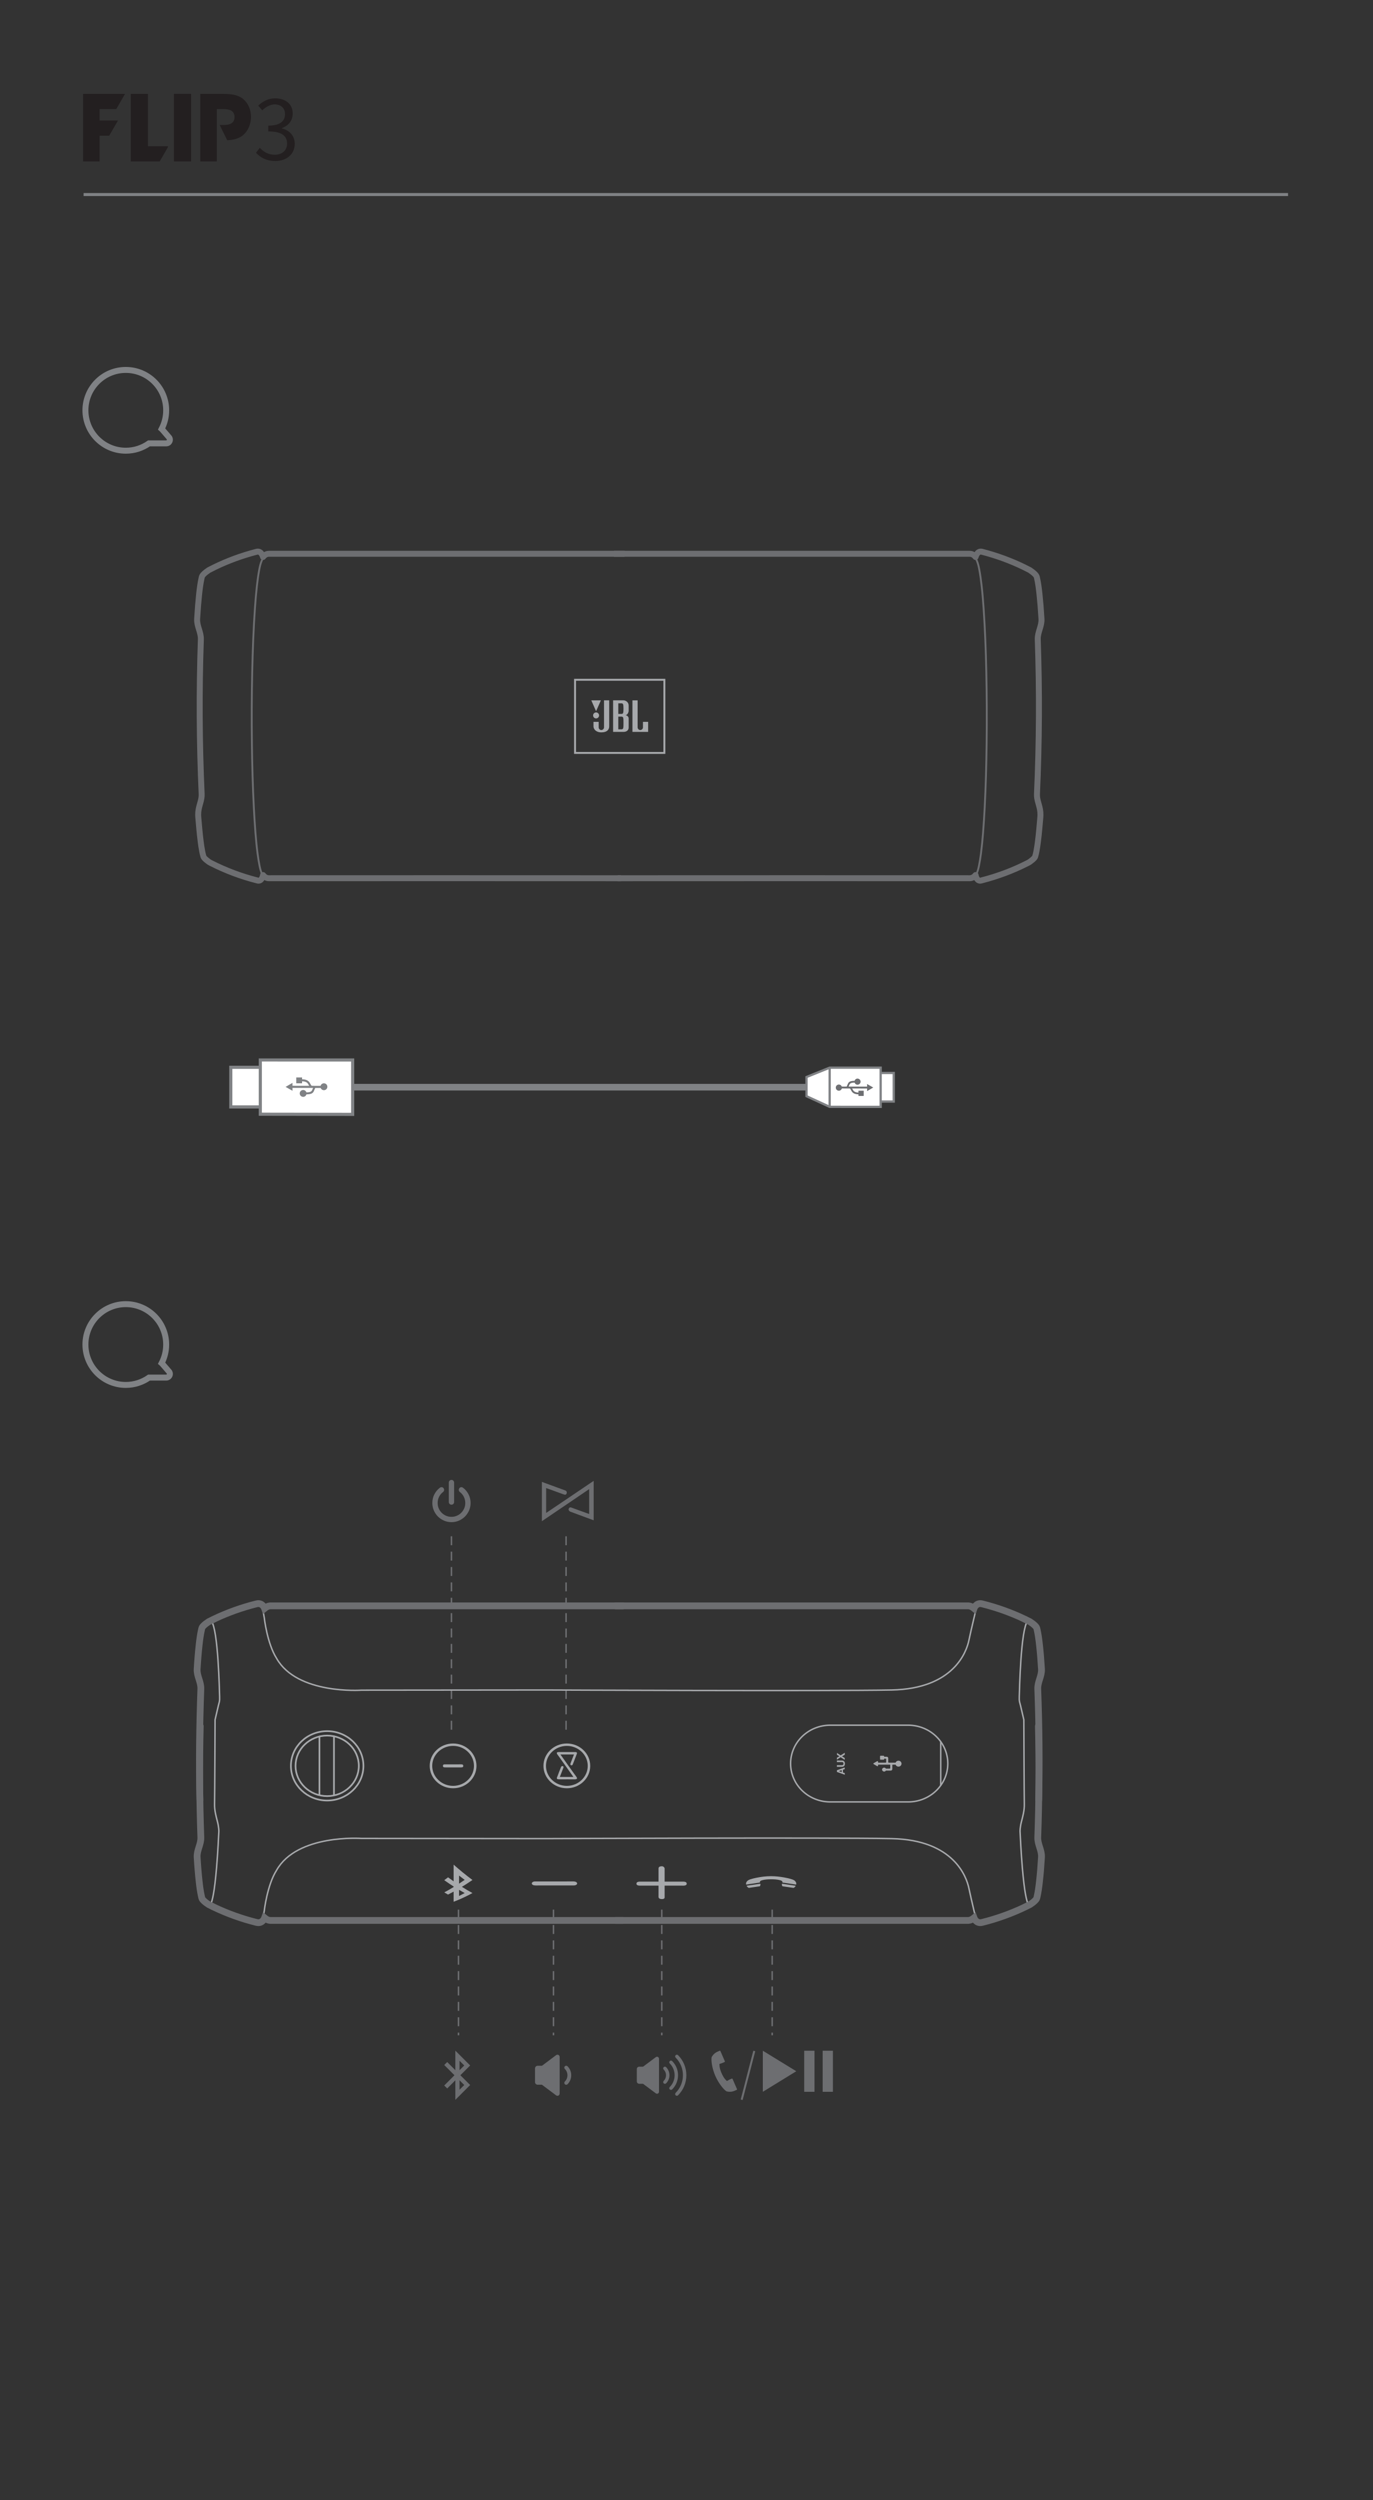 <?xml version="1.0" encoding="UTF-8"?>
<svg xmlns="http://www.w3.org/2000/svg" xmlns:xlink="http://www.w3.org/1999/xlink" width="460.92pt" height="839.06pt" viewBox="0 0 460.92 839.06" version="1.2">
<rect x="0" y="0" width="460.92" height="839.06" fill="#333333" stroke="none"/>
<g id="surface11">
<path style="fill:none;stroke-width:1;stroke-linecap:butt;stroke-linejoin:miter;stroke:rgb(50.197%,50.981%,52.158%);stroke-opacity:1;stroke-miterlimit:10;" d="M -0.001 -0.001 C 3.743 -0.001 6.776 -3.034 6.776 -6.776 C 6.776 -7.905 6.503 -8.97 6.017 -9.903 L 6.079 -9.958 L 6.089 -9.966 L 6.097 -9.975 L 7.241 -11.304 L 7.247 -11.309 L 7.271 -11.335 L 7.284 -11.356 L 7.306 -11.384 L 7.317 -11.409 L 7.331 -11.436 L 7.347 -11.464 L 7.355 -11.489 L 7.366 -11.52 L 7.374 -11.548 L 7.384 -11.579 L 7.388 -11.604 L 7.394 -11.639 L 7.396 -11.665 L 7.396 -11.761 L 7.392 -11.79 L 7.388 -11.817 L 7.38 -11.85 L 7.37 -11.878 L 7.362 -11.905 L 7.355 -11.936 L 7.343 -11.962 L 7.327 -11.989 L 7.313 -12.014 L 7.298 -12.044 L 7.28 -12.063 L 7.263 -12.091 L 7.243 -12.112 L 7.224 -12.138 L 7.198 -12.157 L 7.187 -12.171 L 7.181 -12.179 L 7.151 -12.196 L 7.132 -12.216 L 7.105 -12.229 L 7.077 -12.247 L 7.054 -12.261 L 7.024 -12.272 L 6.997 -12.282 L 6.97 -12.296 L 6.938 -12.304 L 6.909 -12.311 L 6.884 -12.315 L 6.853 -12.319 L 6.821 -12.321 L 6.788 -12.323 L 3.896 -12.323 C 2.794 -13.1 1.45 -13.556 -0.001 -13.556 C -3.741 -13.556 -6.776 -10.52 -6.776 -6.776 C -6.776 -3.034 -3.741 -0.001 -0.001 -0.001 " transform="matrix(2,0,0,-2,42.232,124.155)"/>
<path style="fill:none;stroke-width:1;stroke-linecap:butt;stroke-linejoin:miter;stroke:rgb(50.197%,50.981%,52.158%);stroke-opacity:1;stroke-miterlimit:10;" d="M -0.001 -0 C 3.743 -0 6.776 -3.035 6.776 -6.778 C 6.776 -7.907 6.503 -8.969 6.017 -9.905 L 6.079 -9.957 L 6.089 -9.965 L 6.097 -9.975 L 7.241 -11.303 L 7.247 -11.309 L 7.271 -11.334 L 7.284 -11.358 L 7.306 -11.383 L 7.317 -11.41 L 7.331 -11.436 L 7.347 -11.463 L 7.355 -11.49 L 7.366 -11.52 L 7.374 -11.547 L 7.384 -11.578 L 7.388 -11.606 L 7.394 -11.639 L 7.396 -11.664 L 7.396 -11.76 L 7.388 -11.819 L 7.38 -11.85 L 7.37 -11.877 L 7.355 -11.936 L 7.343 -11.961 L 7.327 -11.99 L 7.313 -12.014 L 7.298 -12.043 L 7.28 -12.065 L 7.263 -12.09 L 7.224 -12.137 L 7.198 -12.158 L 7.187 -12.17 L 7.181 -12.178 L 7.151 -12.198 L 7.132 -12.215 L 7.077 -12.246 L 7.054 -12.26 L 7.024 -12.274 L 6.997 -12.283 L 6.97 -12.295 L 6.938 -12.303 L 6.909 -12.311 L 6.884 -12.317 L 6.853 -12.321 L 6.821 -12.323 L 6.788 -12.324 L 3.896 -12.324 C 2.794 -13.1 1.45 -13.555 -0.001 -13.555 C -3.741 -13.555 -6.776 -10.522 -6.776 -6.778 C -6.776 -3.035 -3.741 -0 -0.001 -0 " transform="matrix(2,0,0,-2,42.232,437.703)"/>
<path style="fill-rule:nonzero;fill:rgb(100%,100%,100%);fill-opacity:1;stroke-width:0.528;stroke-linecap:butt;stroke-linejoin:miter;stroke:rgb(50.197%,50.981%,52.158%);stroke-opacity:1;stroke-miterlimit:10;" d="M 45.781 240.426 L 38.74 240.426 L 38.74 233.774 L 45.781 233.774 Z " transform="matrix(2,0,0,-2,0,839.06)"/>
<path style="fill-rule:nonzero;fill:rgb(100%,100%,100%);fill-opacity:1;stroke-width:0.528;stroke-linecap:butt;stroke-linejoin:miter;stroke:rgb(50.197%,50.981%,52.158%);stroke-opacity:1;stroke-miterlimit:10;" d="M -0 -0.001 L -0 9.126 L -15.504 9.128 L -15.504 0.023 Z " transform="matrix(2,0,0,-2,118.395,374.006)"/>
<path style=" stroke:none;fill-rule:nonzero;fill:rgb(50.197%,50.981%,52.158%);fill-opacity:1;" d="M 98.195 366.094 L 95.883 364.785 L 98.18 363.441 L 98.184 364.414 L 103.777 364.426 C 103.738 364.344 103.691 364.266 103.648 364.18 C 103.359 363.625 103.004 362.93 101.41 362.902 L 101.41 363.586 L 99.453 363.586 L 99.453 361.625 L 101.41 361.625 L 101.41 362.23 C 103.41 362.258 103.871 363.156 104.246 363.871 C 104.379 364.129 104.488 364.352 104.699 364.426 L 107.621 364.434 C 107.762 363.941 108.207 363.586 108.746 363.586 C 109.383 363.586 109.898 364.098 109.898 364.746 C 109.898 365.383 109.383 365.898 108.746 365.898 C 108.238 365.898 107.816 365.59 107.652 365.148 L 105.836 365.141 C 105.707 365.375 105.625 365.594 105.539 365.793 C 105.188 366.676 104.945 367.285 102.875 367.293 C 102.734 367.777 102.301 368.129 101.773 368.129 C 101.141 368.129 100.617 367.613 100.617 366.977 C 100.617 366.344 101.141 365.828 101.773 365.828 C 102.285 365.828 102.715 366.164 102.863 366.625 C 104.488 366.617 104.664 366.184 104.922 365.547 C 104.969 365.414 105.027 365.281 105.09 365.141 L 98.184 365.121 Z "/>
<path style="fill:none;stroke-width:1.11;stroke-linecap:butt;stroke-linejoin:miter;stroke:rgb(50.197%,50.981%,52.158%);stroke-opacity:1;stroke-miterlimit:10;" d="M -0.001 -0 L -77.925 -0 " transform="matrix(2,0,0,-2,274.197,364.89)"/>
<path style="fill-rule:nonzero;fill:rgb(100%,100%,100%);fill-opacity:1;stroke-width:0.381;stroke-linecap:butt;stroke-linejoin:miter;stroke:rgb(50.197%,50.981%,52.158%);stroke-opacity:1;stroke-miterlimit:10;" d="M 146.312 234.675 L 150.016 234.675 L 150.016 239.473 L 146.312 239.473 Z " transform="matrix(2,0,0,-2,0,839.06)"/>
<path style="fill-rule:nonzero;fill:rgb(100%,100%,100%);fill-opacity:1;stroke-width:0.381;stroke-linecap:butt;stroke-linejoin:miter;stroke:rgb(50.197%,50.981%,52.158%);stroke-opacity:1;stroke-miterlimit:10;" d="M -0 0.001 L -3.885 -1.564 L -3.885 -4.786 L -0 -6.57 L 8.562 -6.574 L 8.562 0.001 Z " transform="matrix(2,0,0,-2,278.517,358.341)"/>
<path style=" stroke:none;fill-rule:nonzero;fill:rgb(42.744%,43.137%,44.313%);fill-opacity:1;" d="M 291.078 363.82 L 293.148 364.996 L 291.09 366.203 L 291.082 365.332 L 286.066 365.316 C 286.105 365.387 286.148 365.461 286.184 365.535 C 286.441 366.035 286.766 366.664 288.188 366.684 L 288.188 366.074 L 289.949 366.074 L 289.949 367.832 L 288.188 367.832 L 288.188 367.285 C 286.398 367.262 285.984 366.453 285.652 365.812 C 285.531 365.582 285.43 365.383 285.242 365.316 L 282.621 365.312 C 282.496 365.75 282.098 366.074 281.613 366.074 C 281.039 366.074 280.578 365.609 280.578 365.031 C 280.578 364.453 281.039 363.996 281.613 363.996 C 282.07 363.996 282.445 364.277 282.59 364.672 L 284.223 364.68 C 284.336 364.465 284.414 364.27 284.488 364.094 C 284.809 363.297 285.02 362.754 286.883 362.746 C 287 362.316 287.395 362 287.867 362 C 288.434 362 288.902 362.461 288.902 363.027 C 288.902 363.598 288.434 364.062 287.867 364.062 C 287.406 364.062 287.02 363.762 286.887 363.344 C 285.43 363.352 285.273 363.742 285.047 364.312 C 284.996 364.43 284.953 364.551 284.895 364.68 L 291.082 364.691 Z "/>
<path style="fill:none;stroke-width:0.381;stroke-linecap:butt;stroke-linejoin:miter;stroke:rgb(50.197%,50.981%,52.158%);stroke-opacity:1;stroke-miterlimit:10;" d="M -0 0.001 L -0 -6.57 " transform="matrix(2,0,0,-2,278.517,358.341)"/>
<path style="fill:none;stroke-width:0.5;stroke-linecap:butt;stroke-linejoin:miter;stroke:rgb(50.197%,50.981%,52.158%);stroke-opacity:1;stroke-miterlimit:4;" d="M 0 -0 L 202.17 -0 " transform="matrix(2,0,0,-2,28.066,65.296)"/>
<path style=" stroke:none;fill-rule:nonzero;fill:rgb(13.725%,12.157%,12.549%);fill-opacity:1;" d="M 33.434 40.453 L 33.434 36.613 L 39.027 36.613 L 41.969 31.52 L 27.895 31.52 L 27.895 54.176 L 33.434 54.176 L 33.434 45.547 L 36.66 45.547 L 39.605 40.453 Z "/>
<path style=" stroke:none;fill-rule:nonzero;fill:rgb(13.725%,12.157%,12.549%);fill-opacity:1;" d="M 49.965 49.082 L 49.672 49.082 L 49.672 31.516 L 43.898 31.516 L 43.898 54.176 L 53.613 54.176 L 56.367 49.406 L 56.367 49.082 Z "/>
<path style=" stroke:none;fill-rule:nonzero;fill:rgb(13.725%,12.157%,12.549%);fill-opacity:1;" d="M 81.613 33.215 C 79.676 31.621 77.027 31.516 74.652 31.516 L 67.242 31.516 L 67.242 54.176 L 72.781 54.176 L 72.781 36.613 L 74.887 36.613 C 76.789 36.613 78.727 36.953 78.727 39.297 C 78.727 41.469 76.961 41.945 75.125 41.945 L 73.742 41.945 L 76.277 47.066 C 78.324 46.969 80.332 46.57 81.887 45.105 C 83.445 43.645 84.262 41.367 84.262 39.227 C 84.262 36.953 83.414 34.711 81.613 33.215 "/>
<path style=" stroke:none;fill-rule:nonzero;fill:rgb(13.725%,12.157%,12.549%);fill-opacity:1;" d="M 58.383 54.176 L 64.16 54.176 L 64.16 31.5 L 58.383 31.5 Z "/>
<path style=" stroke:none;fill-rule:nonzero;fill:rgb(13.725%,12.157%,12.549%);fill-opacity:1;" d="M 85.941 51.273 L 87.215 49.613 C 88.402 50.859 89.953 51.941 92.25 51.941 C 94.66 51.941 96.375 50.5 96.375 48.176 C 96.375 45.738 94.742 44.105 90.062 44.105 L 90.062 42.168 C 94.242 42.168 95.684 40.48 95.684 38.293 C 95.684 36.328 94.355 35.082 92.25 35.027 C 90.617 35.082 89.18 35.914 88.043 37.047 L 86.688 35.441 C 88.211 34.031 90.008 33.008 92.363 33.008 C 95.766 33.008 98.258 34.832 98.258 38.102 C 98.258 40.566 96.793 42.195 94.633 42.996 L 94.633 43.109 C 97.039 43.664 98.949 45.492 98.949 48.258 C 98.949 51.887 96.043 54.043 92.445 54.043 C 89.262 54.043 87.27 52.715 85.941 51.273 "/>
<path style=" stroke:none;fill-rule:nonzero;fill:rgb(65.491%,66.275%,67.451%);fill-opacity:1;" d="M 217.582 245.645 L 217.582 242.27 L 215.84 242.27 L 215.844 244.117 C 215.844 244.609 215.441 245.016 214.945 245.016 C 214.453 245.016 214.051 244.609 214.051 244.117 L 214.051 235.051 L 212.309 235.051 L 212.309 245.645 Z "/>
<path style=" stroke:none;fill-rule:nonzero;fill:rgb(65.491%,66.275%,67.451%);fill-opacity:1;" d="M 204.508 243.801 C 204.508 244.855 203.82 245.801 201.871 245.801 C 199.922 245.801 199.234 244.562 199.234 243.801 L 199.234 242.27 L 200.973 242.27 L 200.973 244.117 C 200.973 244.609 201.379 245.016 201.871 245.016 C 202.367 245.016 202.77 244.598 202.77 244.102 L 202.766 235.047 L 204.508 235.047 Z "/>
<path style=" stroke:none;fill-rule:nonzero;fill:rgb(65.491%,66.275%,67.451%);fill-opacity:1;" d="M 208.512 239.609 L 207.566 239.609 L 207.566 236.051 L 208.512 236.051 C 209.148 236.051 209.309 236.184 209.309 237.844 C 209.309 239.504 209.148 239.609 208.512 239.609 M 208.617 244.781 L 207.566 244.777 L 207.566 240.508 L 208.617 240.508 C 209.309 240.508 209.309 240.992 209.309 242.652 C 209.309 244.312 209.309 244.781 208.617 244.781 M 211.043 238.582 L 211.043 236.773 C 211.043 235.605 209.98 235.047 209.309 235.047 L 205.824 235.047 L 205.824 245.645 L 209.309 245.645 C 210.609 245.645 211.043 244.801 211.043 244.262 L 211.043 241.086 C 211.043 240.637 210.586 240.043 209.902 240.043 C 210.586 240.043 211.043 239.109 211.043 238.582 "/>
<path style=" stroke:none;fill-rule:nonzero;fill:rgb(65.491%,66.275%,67.451%);fill-opacity:1;" d="M 200.105 239.102 C 199.547 239.102 199.102 239.555 199.102 240.109 C 199.102 240.668 199.547 241.117 200.105 241.117 C 200.664 241.117 201.109 240.668 201.109 240.109 C 201.109 239.555 200.664 239.102 200.105 239.102 "/>
<path style=" stroke:none;fill-rule:nonzero;fill:rgb(65.491%,66.275%,67.451%);fill-opacity:1;" d="M 198.496 235.051 L 200.105 238.711 L 201.715 235.051 Z "/>
<path style="fill:none;stroke-width:0.321;stroke-linecap:butt;stroke-linejoin:miter;stroke:rgb(65.491%,66.275%,67.451%);stroke-opacity:1;stroke-miterlimit:10;" d="M 111.516 293.18 L 96.523 293.18 L 96.523 305.456 L 111.516 305.456 Z " transform="matrix(2,0,0,-2,0,839.06)"/>
<path style="fill:none;stroke-width:0.315;stroke-linecap:butt;stroke-linejoin:miter;stroke:rgb(42.744%,43.137%,44.313%);stroke-opacity:1;stroke-miterlimit:10;" d="M -0.001 -0 C -0.274 -0.19 -0.436 -0.479 -0.565 -0.778 C -0.774 -1.266 -0.885 -1.785 -0.985 -2.307 C -1.149 -3.192 -1.27 -4.086 -1.37 -4.981 C -1.51 -6.241 -1.614 -7.504 -1.702 -8.768 C -1.948 -12.297 -2.079 -15.832 -2.157 -19.369 C -2.247 -23.451 -2.262 -27.535 -2.209 -31.619 C -2.165 -35.147 -2.069 -38.676 -1.885 -42.198 C -1.811 -43.621 -1.721 -45.045 -1.61 -46.467 C -1.518 -47.617 -1.411 -48.766 -1.26 -49.91 C -1.168 -50.616 -1.061 -51.319 -0.917 -52.018 C -0.825 -52.453 -0.719 -52.887 -0.53 -53.291 C -0.409 -53.555 -0.252 -53.805 -0.022 -53.975 C 0.181 -54.127 0.443 -54.217 0.695 -54.217 " transform="matrix(2,0,0,-2,88.985,186.652)"/>
<path style="fill:none;stroke-width:1;stroke-linecap:butt;stroke-linejoin:round;stroke:rgb(42.744%,43.137%,44.313%);stroke-opacity:1;stroke-miterlimit:10;" d="M -0.001 -0.001 C -39.182 -0.001 -20.516 -0.001 -59.7 -0.001 C -59.961 -0.001 -60.172 -0.069 -60.385 -0.222 L -60.393 -0.231 C -60.514 -0.315 -60.616 -0.421 -60.7 -0.536 C -60.7 -0.536 -60.956 0.515 -61.739 0.349 L -61.795 0.333 C -64.252 -0.3 -66.586 -1.155 -68.868 -2.263 L -68.866 -2.265 C -69.182 -2.421 -69.495 -2.579 -69.805 -2.741 C -70.141 -2.97 -70.473 -3.204 -70.745 -3.509 C -70.809 -3.583 -70.872 -3.659 -70.915 -3.747 C -70.963 -3.843 -70.989 -3.948 -71.012 -4.056 C -71.211 -4.942 -71.327 -5.839 -71.424 -6.737 C -71.493 -7.378 -71.553 -8.018 -71.604 -8.657 C -71.665 -9.415 -71.713 -10.171 -71.76 -10.927 C -71.835 -12.159 -71.09 -13.157 -71.137 -14.38 C -71.44 -23.03 -71.395 -31.657 -71.004 -40.304 C -70.995 -40.536 -71.008 -40.77 -71.044 -40.999 C -71.067 -41.151 -71.1 -41.302 -71.137 -41.45 C -71.258 -41.931 -71.42 -42.403 -71.508 -42.89 C -71.567 -43.194 -71.594 -43.505 -71.59 -43.815 C -71.586 -44.044 -71.567 -44.27 -71.545 -44.497 C -71.495 -45.079 -71.448 -45.663 -71.391 -46.243 C -71.329 -46.915 -71.258 -47.583 -71.172 -48.251 C -71.104 -48.796 -71.026 -49.337 -70.922 -49.878 C -70.862 -50.198 -70.792 -50.52 -70.694 -50.835 C -70.651 -50.968 -70.46 -51.167 -70.241 -51.354 C -69.975 -51.583 -69.669 -51.794 -69.536 -51.852 L -69.409 -51.919 C -66.944 -53.169 -64.417 -54.116 -61.737 -54.802 C -60.975 -55.093 -60.727 -54.153 -60.7 -53.917 C -60.7 -53.917 -60.53 -54.122 -60.415 -54.208 C -60.211 -54.358 -59.95 -54.45 -59.7 -54.448 L -59.663 -54.446 C -21.702 -54.436 -38.585 -54.436 -0.622 -54.448 " transform="matrix(2,0,0,-2,209.704,185.862)"/>
<path style="fill:none;stroke-width:0.315;stroke-linecap:butt;stroke-linejoin:miter;stroke:rgb(42.744%,43.137%,44.313%);stroke-opacity:1;stroke-miterlimit:10;" d="M 0 -0 C 0.274 -0.19 0.438 -0.479 0.565 -0.777 C 0.774 -1.266 0.887 -1.783 0.984 -2.307 C 1.149 -3.192 1.27 -4.086 1.369 -4.981 C 1.512 -6.24 1.613 -7.504 1.701 -8.768 C 1.947 -12.297 2.078 -15.832 2.156 -19.369 C 2.246 -23.451 2.262 -27.535 2.209 -31.619 C 2.164 -35.147 2.068 -38.676 1.885 -42.197 C 1.811 -43.621 1.723 -45.043 1.609 -46.467 C 1.518 -47.617 1.41 -48.766 1.262 -49.91 C 1.168 -50.615 1.061 -51.318 0.916 -52.018 C 0.824 -52.453 0.719 -52.887 0.529 -53.291 C 0.408 -53.555 0.252 -53.805 0.022 -53.975 C -0.182 -54.127 -0.443 -54.217 -0.693 -54.217 " transform="matrix(2,0,0,-2,326.793,186.617)"/>
<path style="fill:none;stroke-width:1;stroke-linecap:butt;stroke-linejoin:round;stroke:rgb(42.744%,43.137%,44.313%);stroke-opacity:1;stroke-miterlimit:10;" d="M 0.001 -0.001 C 39.182 -0.001 20.516 -0.001 59.7 -0.001 C 59.962 -0.001 60.173 -0.069 60.385 -0.222 L 60.393 -0.231 C 60.514 -0.315 60.616 -0.421 60.7 -0.536 C 60.7 -0.536 60.956 0.515 61.739 0.349 L 61.796 0.333 C 64.253 -0.3 66.587 -1.155 68.868 -2.263 L 68.866 -2.265 C 69.182 -2.421 69.495 -2.579 69.805 -2.741 C 70.141 -2.97 70.473 -3.204 70.745 -3.509 C 70.809 -3.583 70.872 -3.659 70.915 -3.747 C 70.964 -3.843 70.989 -3.948 71.012 -4.056 C 71.212 -4.942 71.327 -5.839 71.424 -6.737 C 71.493 -7.378 71.553 -8.018 71.604 -8.657 C 71.665 -9.415 71.714 -10.171 71.76 -10.927 C 71.835 -12.159 71.09 -13.157 71.137 -14.38 C 71.44 -23.03 71.395 -31.657 71.005 -40.304 C 70.995 -40.536 71.008 -40.77 71.044 -40.999 C 71.067 -41.151 71.1 -41.302 71.137 -41.45 C 71.258 -41.931 71.421 -42.403 71.51 -42.89 C 71.565 -43.194 71.594 -43.505 71.59 -43.815 C 71.587 -44.044 71.565 -44.27 71.546 -44.497 C 71.495 -45.079 71.446 -45.663 71.391 -46.243 C 71.331 -46.915 71.258 -47.583 71.173 -48.251 C 71.104 -48.796 71.024 -49.337 70.923 -49.878 C 70.862 -50.198 70.792 -50.52 70.694 -50.835 C 70.651 -50.968 70.46 -51.167 70.241 -51.354 C 69.975 -51.583 69.669 -51.794 69.536 -51.852 L 69.409 -51.919 C 66.944 -53.169 64.417 -54.116 61.737 -54.802 C 60.975 -55.093 60.727 -54.153 60.7 -53.917 C 60.7 -53.917 60.53 -54.122 60.415 -54.208 C 60.212 -54.358 59.95 -54.45 59.7 -54.448 L 59.663 -54.446 C 21.702 -54.436 38.585 -54.436 0.622 -54.448 " transform="matrix(2,0,0,-2,206.104,185.862)"/>
<path style=" stroke:none;fill-rule:nonzero;fill:rgb(42.744%,43.137%,44.313%);fill-opacity:1;" d="M 151.562 505.008 C 151.32 505.008 151.105 504.922 150.926 504.75 C 150.75 504.582 150.664 504.367 150.664 504.121 L 150.664 497.578 C 150.664 497.336 150.75 497.129 150.926 496.957 C 151.105 496.781 151.32 496.699 151.562 496.699 C 151.809 496.699 152.016 496.781 152.191 496.957 C 152.359 497.129 152.445 497.336 152.445 497.578 L 152.445 504.121 C 152.445 504.367 152.359 504.582 152.191 504.75 C 152.016 504.922 151.809 505.008 151.562 505.008 M 155.426 499.309 C 156.246 499.926 156.879 500.691 157.316 501.582 C 157.762 502.465 157.98 503.422 157.98 504.441 C 157.98 505.32 157.812 506.152 157.473 506.938 C 157.137 507.719 156.672 508.402 156.094 508.984 C 155.516 509.566 154.832 510.027 154.055 510.363 C 153.273 510.699 152.445 510.871 151.562 510.871 C 150.68 510.871 149.848 510.699 149.066 510.363 C 148.281 510.027 147.602 509.566 147.012 508.984 C 146.434 508.402 145.973 507.719 145.641 506.938 C 145.297 506.152 145.133 505.32 145.133 504.441 C 145.133 503.422 145.348 502.465 145.789 501.582 C 146.23 500.691 146.863 499.926 147.684 499.309 C 147.879 499.156 148.102 499.105 148.348 499.133 C 148.594 499.168 148.781 499.281 148.914 499.492 C 149.066 499.699 149.117 499.922 149.09 500.152 C 149.059 500.387 148.949 500.582 148.746 500.738 C 148.164 501.18 147.711 501.727 147.395 502.375 C 147.07 503.031 146.918 503.715 146.918 504.441 C 146.918 505.086 147.035 505.695 147.281 506.254 C 147.523 506.82 147.859 507.309 148.273 507.727 C 148.684 508.145 149.176 508.477 149.742 508.719 C 150.312 508.965 150.914 509.086 151.562 509.086 C 152.199 509.086 152.805 508.965 153.363 508.719 C 153.93 508.477 154.422 508.145 154.836 507.727 C 155.25 507.309 155.586 506.82 155.832 506.254 C 156.07 505.695 156.195 505.086 156.195 504.441 C 156.195 503.715 156.039 503.031 155.719 502.375 C 155.398 501.727 154.941 501.18 154.355 500.738 C 154.164 500.582 154.051 500.387 154.02 500.152 C 153.988 499.922 154.051 499.699 154.195 499.492 C 154.328 499.281 154.52 499.168 154.762 499.133 C 155.004 499.105 155.227 499.156 155.426 499.309 "/>
<path style="fill-rule:nonzero;fill:rgb(42.744%,43.137%,44.313%);fill-opacity:1;stroke-width:0.331;stroke-linecap:butt;stroke-linejoin:miter;stroke:rgb(42.744%,43.137%,44.313%);stroke-opacity:1;stroke-miterlimit:10;" d="M 0 -0.001 L 0.094 -0.036 C 0.094 -0.036 2.625 -0.954 3.229 -1.173 C 3.311 -1.204 3.377 -1.198 3.414 -1.157 C 3.448 -1.122 3.465 -1.061 3.463 -0.989 C 3.459 -0.888 3.418 -0.833 3.319 -0.798 C 3.159 -0.739 0.182 0.353 -0.388 0.562 L -0.388 -5.493 L 7.547 -0.108 L 7.547 -4.831 L 7.454 -4.798 C 7.432 -4.788 5.239 -3.995 4.344 -3.669 C 4.301 -3.651 4.264 -3.643 4.237 -3.643 C 4.207 -3.643 4.19 -3.651 4.166 -3.677 C 4.063 -3.79 4.102 -3.866 4.114 -3.891 C 4.153 -3.964 4.217 -4.024 4.254 -4.038 C 5.598 -4.544 7.338 -5.179 7.973 -5.411 L 7.973 0.655 L 0 -4.727 Z " transform="matrix(2,0,0,-2,183.015,498.948)"/>
<path style=" stroke:none;fill-rule:nonzero;fill:rgb(42.744%,43.137%,44.313%);fill-opacity:1;" d="M 223.617 693.785 C 223.391 693.566 223.023 693.566 222.805 693.785 C 222.578 694.012 222.578 694.371 222.805 694.598 C 223.309 695.102 223.59 695.785 223.59 696.504 C 223.59 697.223 223.309 697.891 222.805 698.395 C 222.691 698.512 222.637 698.66 222.637 698.805 C 222.637 698.949 222.691 699.098 222.805 699.211 C 223.023 699.438 223.391 699.438 223.617 699.211 C 224.336 698.484 224.738 697.52 224.738 696.504 C 224.738 695.477 224.336 694.52 223.617 693.785 "/>
<path style=" stroke:none;fill-rule:nonzero;fill:rgb(42.744%,43.137%,44.313%);fill-opacity:1;" d="M 227.633 689.773 C 227.406 689.551 227.043 689.551 226.812 689.773 C 226.707 689.887 226.648 690.031 226.648 690.176 C 226.648 690.328 226.707 690.477 226.812 690.586 C 230.078 693.848 230.078 699.152 226.812 702.41 C 226.598 702.641 226.598 703.004 226.812 703.223 C 227.043 703.453 227.406 703.453 227.633 703.223 C 229.426 701.434 230.414 699.035 230.414 696.504 C 230.414 693.957 229.426 691.574 227.633 689.773 "/>
<path style=" stroke:none;fill-rule:nonzero;fill:rgb(42.744%,43.137%,44.313%);fill-opacity:1;" d="M 225.652 691.746 C 225.43 691.523 225.066 691.523 224.848 691.746 C 224.734 691.867 224.672 692.012 224.672 692.156 C 224.672 692.305 224.734 692.449 224.848 692.562 C 227.016 694.742 227.016 698.266 224.848 700.441 C 224.613 700.664 224.613 701.027 224.848 701.254 C 225.066 701.473 225.43 701.473 225.652 701.254 C 228.273 698.629 228.273 694.371 225.652 691.746 "/>
<path style=" stroke:none;fill-rule:nonzero;fill:rgb(42.744%,43.137%,44.313%);fill-opacity:1;" d="M 220.574 690.281 C 220.422 690.281 220.262 690.34 220.137 690.441 L 215.914 693.605 L 215.836 693.633 L 214.582 693.633 C 214.133 693.633 213.777 693.988 213.777 694.434 L 213.777 698.57 C 213.777 699.012 214.133 699.363 214.582 699.363 L 215.836 699.363 L 215.914 699.402 L 220.137 702.559 C 220.262 702.66 220.422 702.711 220.574 702.711 C 220.785 702.711 220.98 702.613 221.105 702.434 C 221.191 702.324 221.23 702.172 221.23 702.012 L 221.23 690.988 C 221.23 690.586 220.953 690.281 220.574 690.281 "/>
<path style=" stroke:none;fill-rule:nonzero;fill:rgb(42.744%,43.137%,44.313%);fill-opacity:1;" d="M 190.523 693.492 C 190.27 693.246 189.863 693.246 189.621 693.492 C 189.371 693.742 189.371 694.137 189.621 694.395 C 190.184 694.953 190.496 695.707 190.496 696.504 C 190.496 697.297 190.184 698.047 189.621 698.609 C 189.496 698.73 189.434 698.895 189.434 699.059 C 189.434 699.219 189.496 699.387 189.621 699.52 C 189.863 699.758 190.27 699.758 190.523 699.52 C 191.324 698.703 191.766 697.637 191.766 696.504 C 191.766 695.367 191.324 694.301 190.523 693.492 "/>
<path style=" stroke:none;fill-rule:nonzero;fill:rgb(42.744%,43.137%,44.313%);fill-opacity:1;" d="M 187.148 689.605 C 186.98 689.605 186.801 689.668 186.66 689.777 L 181.98 693.289 L 181.891 693.32 L 180.496 693.32 C 180 693.32 179.605 693.719 179.605 694.211 L 179.605 698.797 C 179.605 699.285 180 699.68 180.496 699.68 L 181.891 699.68 L 181.98 699.723 L 186.66 703.227 C 186.801 703.34 186.98 703.398 187.148 703.398 C 187.383 703.398 187.594 703.285 187.734 703.086 C 187.832 702.961 187.875 702.789 187.875 702.613 L 187.875 690.387 C 187.875 689.938 187.566 689.605 187.148 689.605 "/>
<path style=" stroke:none;fill-rule:evenodd;fill:rgb(42.744%,43.137%,44.313%);fill-opacity:1;" d="M 155.848 699.777 L 154.262 701.363 L 154.262 698.188 Z M 154.262 691.641 L 155.848 693.227 L 154.262 694.816 Z M 157.832 693.219 L 152.859 688.242 L 152.859 694.805 L 150.125 692.066 L 149.133 693.062 L 152.562 696.5 L 149.133 699.945 L 150.125 700.938 L 152.859 698.199 L 152.859 704.762 L 157.832 699.781 L 154.547 696.5 Z "/>
<path style=" stroke:none;fill-rule:nonzero;fill:rgb(42.744%,43.137%,44.313%);fill-opacity:1;" d="M 240.773 688.637 C 239.434 689.238 238.891 690.453 238.891 690.453 C 238.66 691.746 239.145 694.457 240.133 696.723 C 241.121 698.996 242.777 701.191 243.883 701.902 C 243.883 701.902 245.141 702.336 246.492 701.762 L 246.492 701.766 L 247.293 701.418 C 247.398 701.367 247.449 701.238 247.402 701.137 L 245.922 697.734 C 245.875 697.633 245.75 697.586 245.645 697.629 L 244.844 697.98 L 244.844 697.984 L 244.039 698.438 C 244.039 698.438 243.105 697.816 242.23 695.809 C 241.355 693.812 241.539 692.699 241.539 692.699 L 242.422 692.418 L 242.422 692.422 L 242.449 692.41 L 243.223 692.074 C 243.324 692.023 243.379 691.902 243.328 691.797 L 241.852 688.402 C 241.805 688.293 241.68 688.246 241.574 688.289 Z "/>
<path style="fill-rule:nonzero;fill:rgb(42.744%,43.137%,44.313%);fill-opacity:1;stroke-width:0.332;stroke-linecap:butt;stroke-linejoin:miter;stroke:rgb(42.744%,43.137%,44.313%);stroke-opacity:1;stroke-miterlimit:10;" d="M -0.001 -0.001 L -2.118 -8.186 " transform="matrix(2,0,0,-2,253.216,688.358)"/>
<path style=" stroke:none;fill-rule:evenodd;fill:rgb(42.744%,43.137%,44.313%);fill-opacity:1;" d="M 256.082 688.273 L 267.312 695.156 L 256.082 702.059 Z "/>
<path style=" stroke:none;fill-rule:evenodd;fill:rgb(42.744%,43.137%,44.313%);fill-opacity:1;" d="M 276.168 702.059 L 279.609 702.059 L 279.609 688.273 L 276.168 688.273 Z M 269.973 702.059 L 273.43 702.059 L 273.43 688.273 L 269.973 688.273 Z "/>
<path style="fill:none;stroke-width:0.25;stroke-linecap:butt;stroke-linejoin:miter;stroke:rgb(42.744%,43.137%,44.313%);stroke-opacity:1;stroke-dasharray:1.5,1.08;stroke-miterlimit:10;" d="M 0 0.001 L 0 -21.091 " transform="matrix(2,0,0,-2,259.222,640.923)"/>
<path style="fill:none;stroke-width:0.25;stroke-linecap:butt;stroke-linejoin:miter;stroke:rgb(42.744%,43.137%,44.313%);stroke-opacity:1;stroke-dasharray:1.5,1.08;stroke-miterlimit:10;" d="M 0 0.001 L 0 -21.091 " transform="matrix(2,0,0,-2,222.16,640.923)"/>
<path style="fill:none;stroke-width:0.25;stroke-linecap:butt;stroke-linejoin:miter;stroke:rgb(42.744%,43.137%,44.313%);stroke-opacity:1;stroke-dasharray:1.5,1.08;stroke-miterlimit:10;" d="M 0 0.001 L 0 -21.091 " transform="matrix(2,0,0,-2,185.808,640.923)"/>
<path style="fill:none;stroke-width:0.25;stroke-linecap:butt;stroke-linejoin:miter;stroke:rgb(42.744%,43.137%,44.313%);stroke-opacity:1;stroke-dasharray:1.5,1.08;stroke-miterlimit:10;" d="M -0 0.001 L -0 -21.091 " transform="matrix(2,0,0,-2,153.918,640.923)"/>
<path style="fill:none;stroke-width:0.25;stroke-linecap:butt;stroke-linejoin:miter;stroke:rgb(42.744%,43.137%,44.313%);stroke-opacity:1;stroke-dasharray:1.5,1.08;stroke-miterlimit:10;" d="M -0.001 0 L -0.001 -33.342 " transform="matrix(2,0,0,-2,190.036,515.61)"/>
<path style="fill:none;stroke-width:0.25;stroke-linecap:butt;stroke-linejoin:miter;stroke:rgb(42.744%,43.137%,44.313%);stroke-opacity:1;stroke-dasharray:1.5,1.08;stroke-miterlimit:10;" d="M -0.001 0 L -0.001 -33.342 " transform="matrix(2,0,0,-2,151.556,515.61)"/>
<path style="fill:none;stroke-width:0.247;stroke-linecap:butt;stroke-linejoin:miter;stroke:rgb(65.491%,66.275%,67.451%);stroke-opacity:1;stroke-miterlimit:10;" d="M -0.001 0.001 L -0.001 7.354 " transform="matrix(2,0,0,-2,315.814,599.24)"/>
<path style="fill:none;stroke-width:0.247;stroke-linecap:butt;stroke-linejoin:miter;stroke:rgb(65.491%,66.275%,67.451%);stroke-opacity:1;stroke-miterlimit:10;" d="M 0 0 C 3.68 0 6.66 -2.882 6.66 -6.441 C 6.66 -9.998 3.68 -12.878 0 -12.878 L -13.068 -12.878 C -16.746 -12.878 -19.728 -9.998 -19.728 -6.441 C -19.728 -2.882 -16.746 0 -13.068 0 Z " transform="matrix(2,0,0,-2,304.863,579.013)"/>
<path style=" stroke:none;fill-rule:nonzero;fill:rgb(65.491%,66.275%,67.451%);fill-opacity:1;" d="M 283.148 591.922 C 283.148 591.988 283.145 592.051 283.129 592.113 C 283.117 592.164 283.098 592.211 283.07 592.254 C 283.008 592.34 282.91 592.398 282.805 592.422 C 282.734 592.438 282.66 592.441 282.586 592.441 C 282.039 592.449 281.492 592.438 280.945 592.441 C 280.945 592.625 280.945 592.809 280.945 592.992 C 281.238 592.992 281.531 592.988 281.824 592.988 C 282.039 592.992 282.262 592.996 282.48 592.996 C 282.586 593 282.688 593 282.793 592.98 C 283.027 592.949 283.27 592.844 283.418 592.672 C 283.551 592.508 283.609 592.293 283.629 592.082 C 283.656 591.844 283.633 591.605 283.535 591.391 C 283.461 591.238 283.352 591.094 283.203 591 C 283.035 590.898 282.82 590.867 282.629 590.859 C 282.07 590.855 281.508 590.855 280.945 590.855 C 280.945 591.039 280.945 591.223 280.945 591.406 C 281.363 591.406 281.781 591.41 282.199 591.402 C 282.637 591.402 283.121 591.289 283.148 591.891 "/>
<path style=" stroke:none;fill-rule:nonzero;fill:rgb(65.491%,66.275%,67.451%);fill-opacity:1;" d="M 283.586 588.918 C 283.59 588.699 283.59 588.48 283.59 588.266 C 283.133 588.555 282.668 588.844 282.211 589.137 C 281.797 588.871 281.379 588.602 280.965 588.332 C 280.961 588.535 280.961 588.738 280.961 588.934 C 281.234 589.109 281.512 589.277 281.789 589.449 C 281.512 589.609 281.23 589.77 280.949 589.938 C 280.949 590.152 280.949 590.363 280.949 590.574 C 281.363 590.309 281.781 590.035 282.199 589.766 C 282.66 590.062 283.117 590.352 283.578 590.645 C 283.578 590.438 283.578 590.23 283.578 590.023 C 283.273 589.84 282.973 589.652 282.672 589.465 C 282.977 589.285 283.281 589.102 283.586 588.918 "/>
<path style=" stroke:none;fill-rule:nonzero;fill:rgb(65.491%,66.275%,67.451%);fill-opacity:1;" d="M 282.566 594.754 L 282.562 594.105 L 281.59 594.422 Z M 283.578 593.773 L 282.992 593.961 C 282.992 594.273 282.996 594.586 282.996 594.898 C 283.195 594.965 283.391 595.027 283.59 595.098 C 283.59 595.277 283.594 595.465 283.594 595.652 C 282.715 595.34 281.836 595.02 280.957 594.699 C 280.957 594.512 280.953 594.324 280.953 594.137 C 281.824 593.824 282.699 593.512 283.574 593.199 C 283.574 593.391 283.578 593.582 283.578 593.773 "/>
<path style=" stroke:none;fill-rule:nonzero;fill:rgb(65.491%,66.275%,67.451%);fill-opacity:1;" d="M 295.434 589.438 L 295.434 590.434 C 295.434 590.523 295.508 590.598 295.605 590.598 L 296.633 590.598 C 296.73 590.598 296.805 590.523 296.805 590.434 L 296.805 590.266 L 297.32 590.266 C 297.418 590.266 297.496 590.34 297.496 590.434 L 297.496 591.43 C 297.496 591.52 297.418 591.594 297.32 591.594 L 294.918 591.594 C 294.82 591.594 294.746 591.52 294.746 591.43 L 294.746 591.594 L 294.746 591.223 C 294.746 591.129 294.668 591.059 294.574 591.059 C 294.547 591.059 294.523 591.062 294.504 591.07 C 294.492 591.074 294.48 591.082 294.465 591.094 L 293.281 591.777 L 293.262 591.789 C 293.215 591.824 293.184 591.867 293.184 591.926 C 293.184 591.984 293.215 592.031 293.262 592.062 L 293.281 592.074 L 294.465 592.762 C 294.48 592.77 294.492 592.777 294.504 592.781 C 294.523 592.793 294.547 592.797 294.574 592.797 C 294.668 592.797 294.746 592.723 294.746 592.629 L 294.746 592.426 C 294.746 592.332 294.82 592.258 294.918 592.258 L 298.695 592.258 C 298.789 592.258 298.867 592.332 298.867 592.426 L 298.867 593.59 L 298.867 593.422 C 298.867 593.512 298.789 593.59 298.695 593.59 L 297.402 593.59 C 297.281 593.391 297.062 593.254 296.805 593.254 C 296.43 593.254 296.117 593.555 296.117 593.918 C 296.117 594.285 296.43 594.582 296.805 594.582 C 297.062 594.582 297.281 594.449 297.402 594.254 L 299.039 594.254 C 299.324 594.254 299.551 594.027 299.551 593.754 L 299.551 592.258 L 299.555 592.258 L 299.555 592.426 C 299.555 592.332 299.633 592.258 299.73 592.258 L 300.645 592.258 C 300.785 592.645 301.168 592.922 301.613 592.922 C 302.184 592.922 302.645 592.48 302.645 591.926 C 302.645 591.379 302.184 590.93 301.613 590.93 C 301.168 590.93 300.785 591.207 300.645 591.594 L 298.355 591.594 C 298.258 591.594 298.184 591.52 298.184 591.43 L 298.184 591.594 L 298.18 591.594 L 298.18 590.152 C 298.184 590.133 298.184 590.113 298.184 590.098 C 298.184 590.082 298.184 590.062 298.18 590.043 C 298.156 589.812 297.961 589.625 297.723 589.602 C 297.703 589.598 297.688 589.598 297.668 589.598 C 297.652 589.598 297.633 589.598 297.613 589.602 L 296.805 589.602 L 296.805 589.438 C 296.805 589.344 296.73 589.27 296.633 589.27 L 295.605 589.27 C 295.508 589.27 295.434 589.344 295.434 589.438 "/>
<path style="fill:none;stroke-width:0.246;stroke-linecap:butt;stroke-linejoin:miter;stroke:rgb(65.491%,66.275%,67.451%);stroke-opacity:1;stroke-miterlimit:10;" d="M -0.001 0 C -0.001 0 -0.96 3.928 -1.346 5.801 C -1.733 7.672 -3.856 13.936 -14.311 14.146 C -24.766 14.357 -72.374 14.146 -72.374 14.146 L -103.28 14.178 C -103.28 14.178 -114.085 14.965 -117.551 8.848 C -119.145 6.346 -119.624 2.031 -119.624 2.031 L -119.967 0.057 " transform="matrix(2,0,0,-2,327.962,645.375)"/>
<path style="fill:none;stroke-width:0.246;stroke-linecap:butt;stroke-linejoin:miter;stroke:rgb(65.491%,66.275%,67.451%);stroke-opacity:1;stroke-miterlimit:10;" d="M -0.001 0 C -0.001 0 -0.96 -3.93 -1.346 -5.801 C -1.733 -7.672 -3.856 -13.935 -14.311 -14.146 C -24.766 -14.359 -72.374 -14.146 -72.374 -14.146 L -103.28 -14.176 C -103.28 -14.176 -114.085 -14.965 -117.551 -8.847 C -119.145 -6.346 -119.624 -2.031 -119.624 -2.031 L -119.967 -0.055 " transform="matrix(2,0,0,-2,327.962,538.907)"/>
<path style="fill:none;stroke-width:0.247;stroke-linecap:butt;stroke-linejoin:miter;stroke:rgb(65.491%,66.275%,67.451%);stroke-opacity:1;stroke-miterlimit:10;" d="M -0.001 -0 C -0.001 -0 -0.981 -0.737 -1.6 12.427 C -1.6 12.427 -1.614 13.076 -1.372 14.027 C -1.13 14.976 -0.856 15.92 -0.884 17.015 C -0.911 18.113 -0.966 31.154 -0.966 31.154 C -0.966 31.154 -1.388 32.939 -1.522 33.535 C -1.661 34.129 -1.768 34.195 -1.729 35.095 C -1.692 35.998 -1.495 46.285 -0.341 47.693 " transform="matrix(2,0,0,-2,345.634,639.491)"/>
<path style="fill:none;stroke-width:0.247;stroke-linecap:butt;stroke-linejoin:miter;stroke:rgb(65.491%,66.275%,67.451%);stroke-opacity:1;stroke-miterlimit:10;" d="M -0 -0 C -0 -0 0.982 -0.737 1.601 12.427 C 1.601 12.427 1.615 13.076 1.373 14.027 C 1.131 14.976 0.857 15.92 0.884 17.015 C 0.912 18.113 0.967 31.154 0.967 31.154 C 0.967 31.154 1.386 32.939 1.523 33.535 C 1.66 34.129 1.769 34.195 1.73 35.095 C 1.691 35.998 1.496 46.285 0.342 47.693 " transform="matrix(2,0,0,-2,70.266,639.491)"/>
<path style="fill:none;stroke-width:0.282;stroke-linecap:round;stroke-linejoin:round;stroke:rgb(65.491%,66.275%,67.451%);stroke-opacity:1;stroke-miterlimit:4;" d="M 0.001 -0 C 0.001 3.216 2.725 5.822 6.087 5.822 C 9.448 5.822 12.173 3.216 12.173 -0 C 12.173 -3.215 9.448 -5.821 6.087 -5.821 C 2.725 -5.821 0.001 -3.215 0.001 -0 Z " transform="matrix(2,0,0,-2,97.658,592.659)"/>
<path style="fill:none;stroke-width:0.282;stroke-linecap:round;stroke-linejoin:round;stroke:rgb(65.491%,66.275%,67.451%);stroke-opacity:1;stroke-miterlimit:4;" d="M -0 -0 C -0 2.804 2.377 5.08 5.311 5.08 C 8.242 5.08 10.621 2.804 10.621 -0 C 10.621 -2.805 8.242 -5.081 5.311 -5.081 C 2.377 -5.081 -0 -2.805 -0 -0 Z " transform="matrix(2,0,0,-2,99.211,592.659)"/>
<path style=" stroke:none;fill-rule:nonzero;fill:rgb(65.491%,66.275%,67.451%);fill-opacity:1;" d="M 155.52 592.668 C 155.531 592.539 155.48 592.395 155.391 592.305 C 155.293 592.207 155.141 592.176 154.992 592.164 C 154.863 592.152 154.742 592.156 154.617 592.156 C 154.395 592.16 154.176 592.16 153.949 592.16 C 152.715 592.16 151.492 592.16 150.262 592.16 C 149.988 592.16 149.719 592.16 149.449 592.16 C 149.324 592.16 149.199 592.16 149.074 592.184 C 148.992 592.199 148.906 592.227 148.844 592.277 C 148.719 592.379 148.672 592.562 148.688 592.73 C 148.699 592.859 148.754 592.98 148.844 593.059 C 148.941 593.137 149.082 593.164 149.215 593.176 C 149.344 593.188 149.469 593.184 149.594 593.18 C 149.809 593.176 150.035 593.18 150.254 593.18 C 151.492 593.18 152.719 593.18 153.945 593.18 C 154.215 593.176 154.48 593.176 154.762 593.18 C 154.961 593.184 155.168 593.191 155.324 593.082 C 155.453 592.996 155.547 592.84 155.52 592.668 "/>
<path style=" stroke:none;fill-rule:nonzero;fill:rgb(65.491%,66.275%,67.451%);fill-opacity:1;" d="M 192.496 596.387 C 190.98 596.387 189.461 596.387 187.941 596.387 C 188.32 595.391 188.719 594.398 189.098 593.402 C 189.121 593.344 189.145 593.285 189.16 593.223 C 189.18 593.117 189.184 593 189.125 592.902 C 189.094 592.855 189.047 592.809 188.992 592.777 C 188.938 592.746 188.879 592.73 188.816 592.727 C 188.707 592.723 188.59 592.766 188.508 592.828 C 188.426 592.891 188.371 592.98 188.324 593.07 C 188.23 593.273 188.164 593.484 188.09 593.691 C 187.961 594.055 187.797 594.402 187.656 594.766 C 187.574 594.973 187.504 595.188 187.43 595.395 C 187.348 595.617 187.262 595.836 187.18 596.059 C 187.152 596.141 187.121 596.223 187.086 596.305 C 187.051 596.383 187.012 596.461 186.98 596.543 C 186.945 596.637 186.922 596.734 186.934 596.832 C 186.941 596.91 186.977 596.988 187.031 597.039 C 187.113 597.121 187.25 597.148 187.383 597.164 C 187.598 597.191 187.805 597.195 188.012 597.195 C 189.59 597.207 191.195 597.16 192.785 597.191 C 192.883 597.195 192.98 597.195 193.074 597.191 C 193.215 597.184 193.352 597.156 193.48 597.102 C 193.559 597.07 193.633 597.031 193.672 596.965 C 193.703 596.914 193.711 596.848 193.707 596.785 C 193.695 596.668 193.641 596.566 193.574 596.469 C 193.508 596.363 193.438 596.262 193.363 596.156 C 193.184 595.902 192.996 595.656 192.812 595.402 C 192.406 594.859 192.012 594.309 191.625 593.754 C 190.457 592.117 189.293 590.477 188.129 588.832 C 189.648 588.832 191.168 588.832 192.688 588.836 C 192.395 589.598 192.09 590.352 191.797 591.117 C 191.711 591.348 191.621 591.578 191.535 591.816 C 191.516 591.863 191.5 591.914 191.484 591.969 C 191.457 592.082 191.449 592.211 191.508 592.309 C 191.543 592.363 191.59 592.406 191.648 592.438 C 191.707 592.469 191.766 592.484 191.832 592.488 C 191.941 592.492 192.055 592.465 192.133 592.402 C 192.199 592.348 192.238 592.266 192.273 592.18 C 192.551 591.551 192.77 590.902 193.02 590.262 C 193.223 589.73 193.445 589.203 193.633 588.66 C 193.672 588.555 193.707 588.449 193.684 588.344 C 193.668 588.27 193.625 588.191 193.57 588.145 C 193.461 588.043 193.301 588.039 193.145 588.039 C 191.293 588.016 189.492 588.059 187.656 588.035 C 187.566 588.035 187.477 588.035 187.387 588.039 C 187.289 588.047 187.188 588.066 187.102 588.113 C 187.047 588.141 186.996 588.184 186.965 588.238 C 186.93 588.297 186.926 588.375 186.934 588.445 C 186.949 588.547 186.992 588.633 187.043 588.719 C 187.078 588.777 187.113 588.828 187.152 588.883 C 187.227 588.98 187.301 589.078 187.375 589.176 C 187.527 589.379 187.676 589.59 187.82 589.797 C 189.375 591.996 190.93 594.195 192.496 596.387 "/>
<path style=" stroke:none;fill-rule:nonzero;fill:rgb(65.491%,66.275%,67.451%);fill-opacity:1;" d="M 192.703 632.797 C 193.367 632.797 194.117 632.297 193.547 631.75 C 193.125 631.344 191.926 631.453 191.473 631.453 C 190.148 631.453 188.828 631.453 187.504 631.457 L 179.562 631.457 C 178.902 631.457 178.148 631.98 178.723 632.516 C 179.141 632.91 180.348 632.801 180.793 632.801 L 184.762 632.801 C 187.41 632.801 190.055 632.797 192.703 632.797 "/>
<path style=" stroke:none;fill-rule:nonzero;fill:rgb(65.491%,66.275%,67.451%);fill-opacity:1;" d="M 250.633 632.906 C 250.797 633.242 251.02 633.457 251.367 633.621 C 252.602 633.441 253.836 633.262 255.07 633.082 C 255.281 632.801 255.328 632.555 255.238 632.223 C 253.703 632.453 252.168 632.68 250.633 632.906 "/>
<path style=" stroke:none;fill-rule:nonzero;fill:rgb(65.491%,66.275%,67.451%);fill-opacity:1;" d="M 250.488 632.512 C 252.027 632.285 253.566 632.055 255.105 631.816 C 255.098 631.734 255.082 631.633 255.105 631.547 C 255.121 631.473 255.168 631.406 255.227 631.355 C 255.305 631.277 255.402 631.223 255.504 631.176 C 255.633 631.117 255.766 631.078 255.902 631.039 C 256.332 630.918 256.781 630.848 257.23 630.801 C 257.781 630.75 258.328 630.734 258.879 630.734 C 259.891 630.734 260.906 630.777 261.875 631.043 C 262.012 631.086 262.148 631.125 262.277 631.188 C 262.371 631.23 262.461 631.285 262.535 631.355 C 262.59 631.41 262.637 631.473 262.652 631.547 C 262.676 631.633 262.66 631.73 262.652 631.82 C 264.191 632.055 265.73 632.285 267.27 632.516 C 267.328 632.344 267.332 632.156 267.293 631.98 C 267.25 631.793 267.152 631.621 267.027 631.465 C 266.91 631.312 266.762 631.18 266.598 631.074 C 266.375 630.93 266.117 630.836 265.863 630.75 C 264.996 630.461 264.102 630.262 263.199 630.105 C 261.77 629.852 260.32 629.688 258.867 629.688 C 257.203 629.684 255.543 629.895 253.918 630.223 C 253.242 630.363 252.574 630.52 251.918 630.734 C 251.684 630.812 251.449 630.898 251.242 631.023 C 251.043 631.141 250.863 631.293 250.727 631.469 C 250.668 631.539 250.621 631.609 250.578 631.688 C 250.531 631.777 250.492 631.867 250.469 631.961 C 250.426 632.141 250.438 632.332 250.488 632.512 "/>
<path style=" stroke:none;fill-rule:nonzero;fill:rgb(65.491%,66.275%,67.451%);fill-opacity:1;" d="M 262.52 632.223 C 262.426 632.555 262.477 632.805 262.684 633.082 C 263.922 633.266 265.156 633.441 266.391 633.621 C 266.742 633.457 266.961 633.246 267.125 632.906 C 265.59 632.68 264.055 632.453 262.52 632.223 "/>
<path style=" stroke:none;fill-rule:nonzero;fill:rgb(65.491%,66.275%,67.451%);fill-opacity:1;" d="M 154.105 634.277 C 154.727 634.648 155.359 635.004 155.996 635.352 C 155.371 635.695 154.742 636.02 154.105 636.336 Z M 154.105 629.484 C 154.727 629.977 155.359 630.457 155.996 630.93 C 155.371 631.359 154.742 631.781 154.105 632.195 Z M 150.863 632.227 C 151.332 632.539 151.805 632.848 152.277 633.148 L 152.277 633.34 L 152.25 633.355 C 151.234 633.977 150.203 634.566 149.152 635.133 C 149.566 635.383 149.984 635.625 150.402 635.863 C 151.035 635.547 151.656 635.219 152.277 634.879 L 152.277 638.277 C 154.469 637.445 156.566 636.477 158.609 635.352 C 157.453 634.727 156.324 634.059 155.211 633.355 C 155.164 633.324 155.113 633.297 155.066 633.262 C 155.582 632.949 156.094 632.629 156.602 632.305 C 157.277 631.867 157.945 631.422 158.609 630.969 C 156.418 629.336 154.312 627.617 152.277 625.812 L 152.277 631.418 C 151.652 630.977 151.031 630.527 150.414 630.07 C 149.992 630.395 149.566 630.719 149.141 631.035 C 149.711 631.438 150.285 631.836 150.863 632.227 "/>
<path style=" stroke:none;fill-rule:nonzero;fill:rgb(65.491%,66.275%,67.451%);fill-opacity:1;" d="M 221.07 632.867 C 219.777 632.867 218.484 632.863 217.191 632.863 L 215.254 632.863 C 214.758 632.863 213.648 632.949 213.656 632.195 C 213.664 631.441 214.754 631.52 215.254 631.52 C 215.898 631.52 216.543 631.523 217.191 631.523 L 221.07 631.523 L 221.07 627.195 C 221.07 626.52 221.5 626.41 222.094 626.359 C 222.602 626.309 223.117 626.691 223.117 627.195 L 223.117 631.523 C 224.414 631.523 225.703 631.523 227 631.523 L 228.938 631.523 C 229.438 631.523 230.523 631.445 230.535 632.199 C 230.543 632.953 229.434 632.867 228.938 632.867 L 223.117 632.867 C 223.121 634.18 223.121 635.496 223.121 636.812 C 223.117 637.453 222.172 637.43 221.711 637.328 C 220.949 637.164 221.07 636.625 221.07 636.07 Z "/>
<path style=" stroke:none;fill-rule:nonzero;fill:rgb(65.491%,66.275%,67.451%);fill-opacity:1;" d="M 190.293 599.379 C 194.16 599.379 197.305 596.367 197.305 592.668 C 197.305 588.973 194.16 585.965 190.293 585.965 C 186.43 585.965 183.285 588.973 183.285 592.668 C 183.285 596.367 186.43 599.379 190.293 599.379 M 190.293 585.156 C 194.625 585.156 198.145 588.523 198.145 592.668 C 198.145 596.812 194.625 600.184 190.293 600.184 C 185.965 600.184 182.438 596.812 182.438 592.668 C 182.438 588.523 185.965 585.156 190.293 585.156 "/>
<path style=" stroke:none;fill-rule:nonzero;fill:rgb(65.491%,66.275%,67.451%);fill-opacity:1;" d="M 152.105 599.379 C 155.969 599.379 159.113 596.367 159.113 592.668 C 159.113 588.973 155.969 585.965 152.105 585.965 C 148.238 585.965 145.098 588.973 145.098 592.668 C 145.098 596.367 148.238 599.379 152.105 599.379 M 152.105 585.156 C 156.434 585.156 159.957 588.523 159.957 592.668 C 159.957 596.812 156.434 600.184 152.105 600.184 C 147.773 600.184 144.254 596.812 144.254 592.668 C 144.254 588.523 147.773 585.156 152.105 585.156 "/>
<path style="fill:none;stroke-width:0.282;stroke-linecap:round;stroke-linejoin:round;stroke:rgb(65.491%,66.275%,67.451%);stroke-opacity:1;stroke-miterlimit:4;" d="M -0 0.001 L -0 9.808 " transform="matrix(2,0,0,-2,107.238,602.412)"/>
<path style="fill:none;stroke-width:0.282;stroke-linecap:round;stroke-linejoin:round;stroke:rgb(65.491%,66.275%,67.451%);stroke-opacity:1;stroke-miterlimit:4;" d="M 0.001 0.001 L 0.001 9.808 " transform="matrix(2,0,0,-2,112.112,602.412)"/>
<path style="fill:none;stroke-width:1.139;stroke-linecap:round;stroke-linejoin:miter;stroke:rgb(42.744%,43.137%,44.313%);stroke-opacity:1;stroke-miterlimit:10;" d="M -0 -0 C 38.892 -0 20.543 -0 59.08 0.002 C 59.199 0.002 59.566 -0.03 60.123 0.425 C 60.123 0.425 60.478 -0.584 61.471 -0.336 L 61.527 -0.323 C 63.974 0.291 66.297 1.121 68.568 2.195 L 68.568 2.197 C 68.883 2.345 69.193 2.502 69.504 2.658 C 69.838 2.878 70.168 3.109 70.437 3.404 C 70.504 3.474 70.564 3.548 70.607 3.632 C 70.654 3.726 70.682 3.83 70.705 3.933 C 70.902 4.793 71.017 5.664 71.113 6.535 C 71.183 7.154 71.242 7.775 71.295 8.396 C 71.355 9.13 71.404 9.863 71.449 10.597 C 71.523 11.793 70.781 12.761 70.828 13.945 C 71.053 20.171 71.086 26.384 70.93 32.601 " transform="matrix(2,0,0,-2,206.727,644.546)"/>
<path style="fill:none;stroke-width:1.139;stroke-linecap:round;stroke-linejoin:miter;stroke:rgb(42.744%,43.137%,44.313%);stroke-opacity:1;stroke-miterlimit:10;" d="M -0 -0 C 38.892 -0 20.543 -0 59.08 -0 C 59.199 -0 59.568 0.029 60.123 -0.424 C 60.123 -0.424 60.478 0.586 61.471 0.338 L 61.527 0.324 C 63.974 -0.289 66.297 -1.119 68.568 -2.194 L 68.568 -2.198 C 68.883 -2.346 69.193 -2.5 69.504 -2.658 C 69.838 -2.879 70.168 -3.108 70.437 -3.403 C 70.504 -3.475 70.564 -3.549 70.607 -3.631 C 70.654 -3.725 70.682 -3.828 70.705 -3.934 C 70.902 -4.793 71.017 -5.662 71.113 -6.533 C 71.183 -7.153 71.242 -7.776 71.295 -8.397 C 71.355 -9.129 71.404 -9.864 71.449 -10.598 C 71.523 -11.791 70.781 -12.758 70.828 -13.946 C 71.053 -20.168 71.137 -26.364 70.98 -32.582 " transform="matrix(2,0,0,-2,206.727,538.96)"/>
<path style="fill:none;stroke-width:1.139;stroke-linecap:round;stroke-linejoin:miter;stroke:rgb(42.744%,43.137%,44.313%);stroke-opacity:1;stroke-miterlimit:10;" d="M 0.001 -0 C -38.892 -0 -20.54 -0 -59.079 0.002 C -59.199 0.002 -59.568 -0.03 -60.122 0.425 C -60.122 0.425 -60.478 -0.584 -61.47 -0.336 L -61.527 -0.323 C -63.974 0.291 -66.296 1.121 -68.568 2.195 L -68.568 2.197 C -68.882 2.345 -69.195 2.502 -69.503 2.658 C -69.837 2.878 -70.167 3.109 -70.437 3.404 C -70.503 3.474 -70.564 3.548 -70.607 3.632 C -70.656 3.726 -70.679 3.83 -70.704 3.933 C -70.904 4.793 -71.017 5.664 -71.113 6.535 C -71.181 7.154 -71.242 7.775 -71.292 8.396 C -71.355 9.13 -71.404 9.863 -71.449 10.597 C -71.523 11.793 -70.781 12.761 -70.828 13.945 C -71.052 20.171 -71.085 26.384 -70.927 32.601 " transform="matrix(2,0,0,-2,209.081,644.546)"/>
<path style="fill:none;stroke-width:1.139;stroke-linecap:round;stroke-linejoin:miter;stroke:rgb(42.744%,43.137%,44.313%);stroke-opacity:1;stroke-miterlimit:10;" d="M 0.001 -0 C -38.892 -0 -20.54 -0 -59.079 -0 C -59.199 -0 -59.568 0.029 -60.122 -0.424 C -60.122 -0.424 -60.48 0.586 -61.47 0.338 L -61.527 0.324 C -63.974 -0.289 -66.296 -1.119 -68.568 -2.194 L -68.568 -2.198 C -68.882 -2.346 -69.195 -2.5 -69.503 -2.658 C -69.837 -2.879 -70.167 -3.108 -70.437 -3.403 C -70.503 -3.475 -70.564 -3.549 -70.607 -3.631 C -70.656 -3.725 -70.679 -3.828 -70.704 -3.934 C -70.904 -4.793 -71.017 -5.662 -71.113 -6.533 C -71.181 -7.153 -71.242 -7.776 -71.292 -8.397 C -71.355 -9.129 -71.404 -9.864 -71.449 -10.598 C -71.523 -11.791 -70.781 -12.758 -70.828 -13.946 C -71.052 -20.168 -71.136 -26.364 -70.98 -32.582 " transform="matrix(2,0,0,-2,209.081,538.96)"/>
</g>
</svg>
